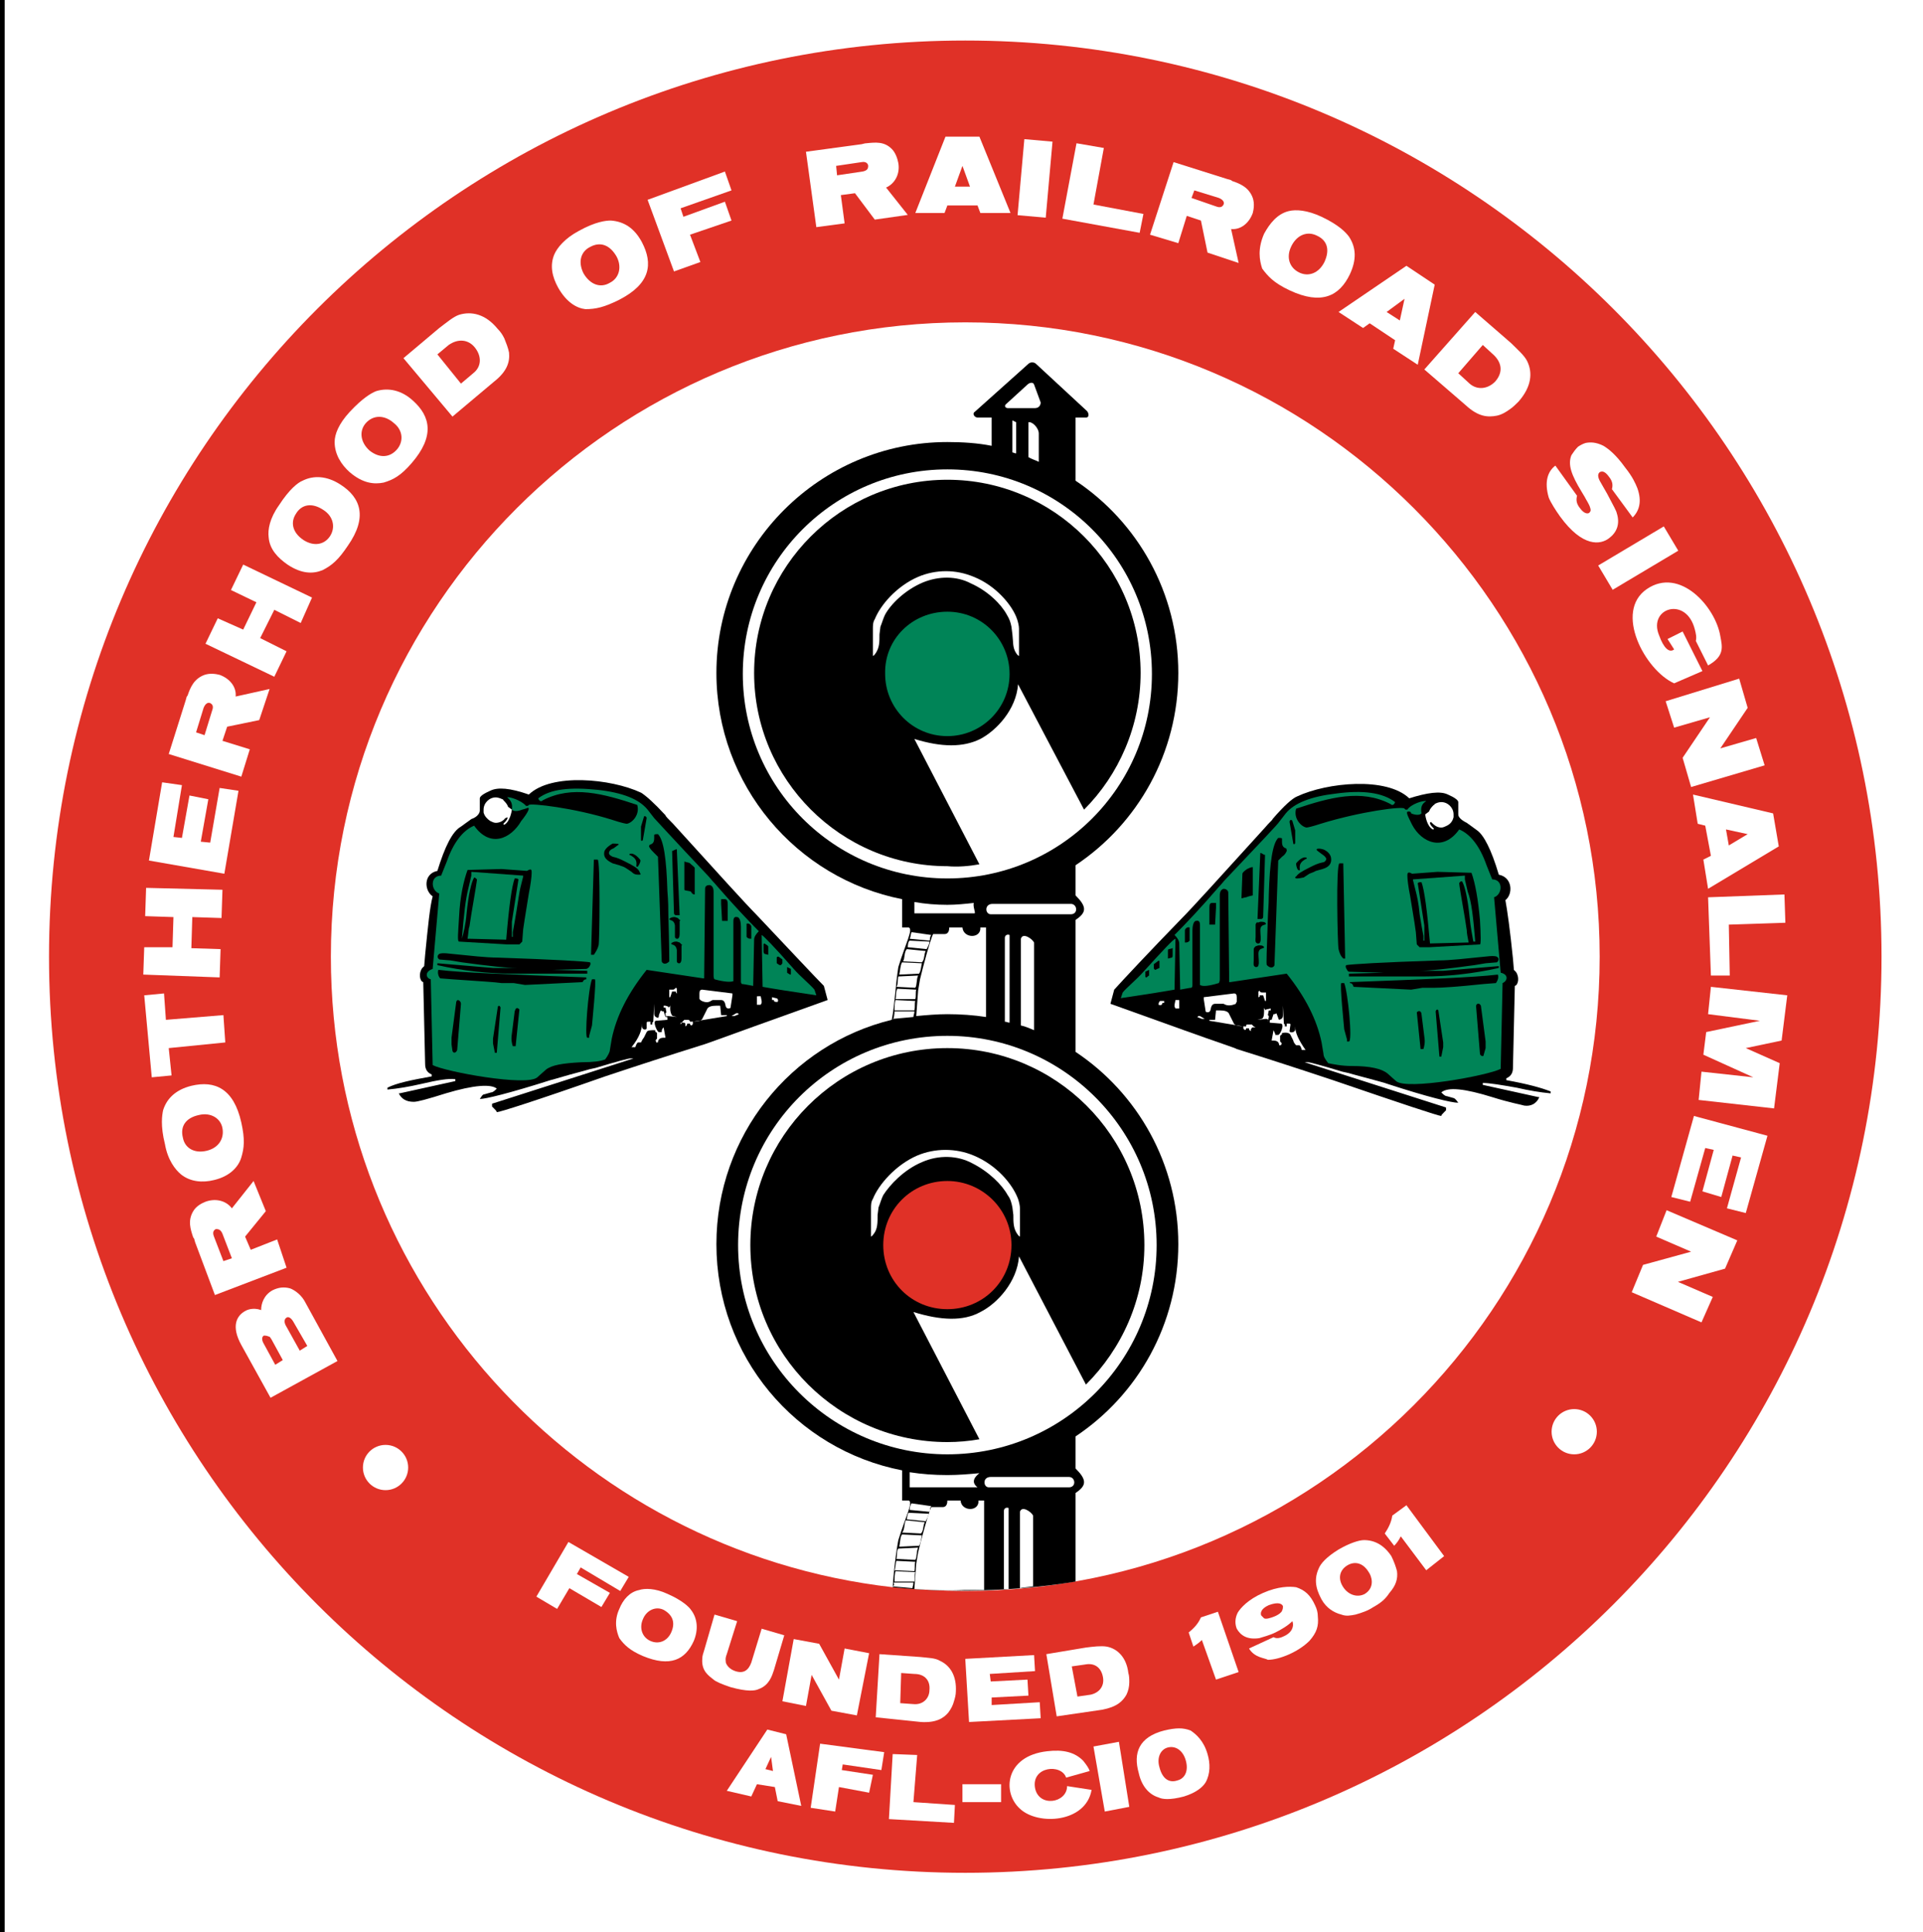 <?xml version="1.0" encoding="utf-8"?>
<!-- Generator: Adobe Illustrator 20.1.0, SVG Export Plug-In . SVG Version: 6.00 Build 0)  -->
<svg version="1.1" id="Layer_1" xmlns="http://www.w3.org/2000/svg" xmlns:xlink="http://www.w3.org/1999/xlink" x="0px" y="0px"
	 viewBox="0 0 204 205" style="enable-background:new 0 0 204 205;" xml:space="preserve">
<style type="text/css">
	.st0{fill:#FFFFFF;}
	.st1{fill:#E03127;}
	.st2{fill:#008457;}
</style>
<rect x="-0.4" y="-1.2" width="204.4" height="206.2"/>
<rect x="0.5" y="-1.2" class="st0" width="203.5" height="206.2"/>
<path class="st1" d="M102.4,4.3c-53.7,0-97.2,43.5-97.2,97.2s43.5,97.2,97.2,97.2s97.2-43.5,97.2-97.2
	C199.6,47.8,156.1,4.3,102.4,4.3z"/>
<path class="st0" d="M102.4,34.2c37.2,0,67.3,30.2,67.3,67.3c0,37.2-30.2,67.3-67.3,67.3c-2.6,0-5.2-0.2-7.7-0.4
	c-33.5-3.8-59.6-32.3-59.6-66.9C35.1,64.3,65.3,34.2,102.4,34.2z"/>
<path d="M94.7,168.4c5.7,0.6,12.7,0.5,19.4-0.6v-9.4c1.2-0.8,1.2-1.4,0-2.6v-3.4c6.6-4.4,10.9-11.9,10.9-20.4s-4.3-16-10.9-20.4v-14
	c1.2-0.8,1.2-1.4,0-2.6v-3.2c6.6-4.4,10.9-11.9,10.9-20.4s-4.3-16-10.9-20.4l0,0v-6.7h1.1c0.4,0,0.3-0.5,0.1-0.7l-5.4-5
	c-0.2-0.2-0.6-0.2-0.8,0l-5.7,5.1c-0.3,0.2,0,0.6,0.3,0.6h1.5v3l0,0c-1.5-0.3-3.1-0.4-4.7-0.4C87,46.9,76,57.9,76,71.4
	c0,11.9,8.5,21.8,19.7,24v3h0.7c0.5,0.2-0.3,1.6-1.1,4.2c-0.3,1.9-0.4,4.2-0.7,5.6C83.9,110.8,76,120.5,76,132
	c0,11.9,8.4,21.8,19.7,24v3.2h0.7c0.5,0.2-0.3,1.6-1.1,4.2C95,165,94.8,166.9,94.7,168.4z"/>
<path d="M159,92.8c-0.8-2.7-1.6-4.2-2.3-4.7l-1.1-0.8c-0.6-0.3-0.9-0.6-0.9-0.9v-1.3c0-0.2-0.4-0.5-1.1-0.8
	c-0.8-0.4-2.2-0.2-4.1,0.4c-2.4-2.3-8.7-1.7-11.9-0.2c-0.5,0.2-1.4,1-2.6,2.4c0,0.1-0.3,0.3-0.8,0.9c-4.9,5.4-7.8,8.6-8.8,9.6
	c-3.5,3.6-6.3,6.6-7.2,7.6l-0.4,1.5l7.8,2.8c3.6,1.3,5.5,1.9,5.6,2c3.2,1,6.6,2.1,10.2,3.3c7.3,2.5,11.2,3.8,11.5,3.8
	c0-0.1,0.1-0.2,0.3-0.4l0.2-0.2v-0.3l-15-4.8h0.4c0.1,0,1.3,0.3,3.6,1c0.5,0.1,0.9,0.2,1.2,0.3c2.2,0.6,3.4,0.9,3.6,1
	c4.3,1.4,6.8,2,7.5,2c-0.2-0.3-0.4-0.5-0.5-0.5l-0.7-0.2c-0.2,0-0.4-0.2-0.6-0.4c0.7-0.6,2.5-0.4,5.4,0.5c1.9,0.6,3.1,0.8,3.4,0.9
	c0.7,0.1,1.3-0.2,1.6-0.9h-0.1l0,0l-5.9-1.3v-0.2c0.7,0,1.9,0.2,3.6,0.5c1.3,0.3,2.5,0.5,3.6,0.6c0-0.1,0-0.2,0-0.2
	c-1-0.4-2.5-0.8-4.7-1.2c0,0,0-0.1,0-0.2c0.5-0.2,0.7-0.6,0.7-1.1l0.2-8.7c0.4-0.1,0.5-1,0.1-1.5l-0.2-0.2l-0.1-1.2
	c-0.3-3-0.6-5.1-0.8-6.2C160.5,94.9,160.5,93.1,159,92.8z"/>
<path d="M46.4,92.4c-1.5,0.3-1.4,2.1-0.5,2.7c-0.3,1.1-0.5,3.2-0.8,6.2l-0.1,1.2l-0.2,0.2c-0.4,0.5-0.3,1.4,0.1,1.5l0.2,8.7
	c0,0.5,0.2,0.9,0.7,1.1c0,0.1,0,0.1,0,0.2c-2.2,0.4-3.7,0.7-4.7,1.2c0,0.1,0,0.2,0,0.2c1.1-0.1,2.3-0.3,3.6-0.6
	c1.7-0.4,2.9-0.6,3.6-0.5v0.2l-5.9,1.3l0,0h-0.1c0.3,0.6,0.8,0.9,1.6,0.9c0.4,0,1.5-0.3,3.4-0.9c3-0.9,4.8-1,5.4-0.5
	c-0.2,0.2-0.4,0.4-0.6,0.4l-0.7,0.2c-0.2,0-0.3,0.2-0.5,0.5c0.6,0,3.1-0.6,7.5-2c0.1,0,1.3-0.4,3.6-1c0.3-0.1,0.7-0.2,1.2-0.3
	c2.3-0.7,3.5-1,3.6-1h0.4l-15,4.8v0.3l0.2,0.2c0.2,0.2,0.3,0.3,0.3,0.4c0.3,0,4.1-1.2,11.5-3.8c3.6-1.2,7-2.3,10.2-3.3
	c0.1,0,2-0.7,5.6-2l7.8-2.8l-0.4-1.5c-0.9-0.9-3.7-3.9-7.2-7.6c-1-1-3.9-4.2-8.8-9.6c-0.5-0.5-0.8-0.8-0.8-0.9
	c-1.2-1.3-2.1-2.1-2.6-2.4c-3.2-1.5-9.5-2.1-11.9,0.2c-2-0.7-3.3-0.8-4.1-0.4c-0.7,0.3-1.1,0.6-1.1,0.8V86c0,0.3-0.3,0.7-0.9,0.9
	l-1.1,0.8C48,88.2,47.2,89.8,46.4,92.4z"/>
<path class="st0" d="M100.5,109.9c12.2,0,22.2,9.9,22.2,22.2c0,12.2-9.9,22.2-22.2,22.2c-12.2,0-22.2-9.9-22.2-22.2
	C78.3,119.8,88.2,109.9,100.5,109.9z"/>
<path class="st0" d="M100.5,49.8c12,0,21.7,9.7,21.7,21.7s-9.7,21.7-21.7,21.7s-21.7-9.7-21.7-21.7S88.5,49.8,100.5,49.8z"/>
<path d="M103.9,152.7l-7-13.5c2.9,0.9,5.3,1,7.1,0c1.8-0.9,3.9-3.2,4.1-5.9l7.1,13.6c3.8-3.8,6.2-9,6.2-14.8
	c0-11.6-9.4-20.9-20.9-20.9c-11.6,0-20.9,9.4-20.9,20.9c0,11.6,9.4,20.9,20.9,20.9C101.6,153,102.8,152.9,103.9,152.7z"/>
<path d="M103.9,91.7L97,78.4c2.9,0.9,5.2,0.9,7,0c1.7-0.9,3.8-3.1,4-5.8l7,13.3c3.7-3.7,6-8.9,6-14.5c0-11.3-9.2-20.5-20.5-20.5
	S80,60.1,80,71.4s9.2,20.5,20.5,20.5C101.6,92,102.8,91.9,103.9,91.7z"/>
<path class="st2" d="M149.4,86.1c-0.3,0-0.1,0.4,0.4,1.4c1,1.9,3.3,2.9,5,0.5c1.2,0.5,2.2,1.8,2.9,3.8l0.6,1.5
	c1.2,0,1.1,1.6,0.2,1.9l0.7,8c0.9,0.2,0.7,0.9,0.2,1.1l-0.2,9.1c-1.3,0.7-10,2.3-11.1,1.3l-0.9-0.8c-0.6-0.5-1.8-0.8-3.8-0.8
	c-1.1,0-2-0.2-2.5-0.3c-0.3-0.4-0.5-0.7-0.5-1l-0.2-1.2c-0.5-2.4-1.7-4.8-3.7-7.3l-6,0.9h-0.1l-0.1-9.5c0-0.2-0.2-0.4-0.5-0.4
	c-0.4,0.1-0.4,0.6-0.4,0.7v8.8c0,0.2,0,0.3-0.1,0.5c-1,0.3-1.7,0.4-2,0.2v-6.3c0-0.2,0-0.6-0.4-0.5c-0.3,0-0.4,0.6-0.4,1v5.8
	c0,0.1,0,0.2-0.1,0.3c-0.2,0-0.6,0.1-1.2,0.2l-0.1-4.9c0-0.3-0.2-0.6-0.5-0.9c1.2-1.2,2.8-2.9,4.7-5.1c0.3-0.3,0.5-0.6,0.8-0.9
	c3.6-3.8,5.5-5.8,5.6-6l0.7-0.9c0.9-1.1,2.7-1.8,5.3-2.1c2.9-0.4,5-0.1,6.3,0.9c-0.1,0.3-0.3,0.4-0.5,0.2c-3.1-1.6-6.4-0.7-10,0.5
	c-0.3,1,0.5,1.9,1.1,2c0.1,0,0.6-0.1,1.5-0.4c4.2-1.3,8.8-1.9,8.9-1.6l0.1,0.1h0.2c0.4-0.6,1.7-1,2-0.9c-0.5,0.3-0.6,0.7-0.5,1.3
	c-0.2,0.2-0.6,0.2-1.1,0C149.7,86.1,149.5,86.1,149.4,86.1z"/>
<path class="st2" d="M56,85.7c0,0-0.2,0.1-0.6,0.2c-0.5,0.2-0.9,0.2-1.1,0c0.1-0.6-0.1-1-0.5-1.3c0.2-0.1,1.5,0.3,2,0.9H56l0.1-0.1
	c0.2-0.2,4.8,0.3,8.9,1.6c0.9,0.3,1.4,0.4,1.5,0.4c0.6-0.1,1.4-1,1.1-2c-3.6-1.2-6.9-2.1-10-0.5c-0.2,0.2-0.4,0.1-0.5-0.2
	c1.3-1,3.4-1.2,6.3-0.9c2.7,0.3,4.4,1,5.3,2.1l0.7,0.9c0.2,0.2,2,2.2,5.6,6c0.3,0.3,0.5,0.6,0.8,0.9c1.9,2.2,3.5,3.9,4.7,5.1
	c-0.3,0.3-0.5,0.6-0.5,0.9l-0.1,4.9c-0.6-0.1-1-0.2-1.2-0.2c-0.1-0.1-0.1-0.2-0.1-0.3v-5.8c0-0.4-0.1-1-0.4-1
	c-0.4-0.1-0.4,0.3-0.4,0.5v6.3c-0.3,0.1-0.9,0.1-2-0.2c-0.1-0.1-0.1-0.3-0.1-0.5v-8.8c0-0.1,0-0.6-0.4-0.7c-0.3,0-0.5,0.1-0.5,0.4
	l-0.1,9.5h-0.1l-6-0.9c-2,2.5-3.2,4.9-3.7,7.3l-0.2,1.2c0,0.2-0.2,0.6-0.5,1c-0.5,0.2-1.3,0.3-2.5,0.3c-2,0.1-3.2,0.3-3.8,0.8
	l-0.9,0.8c-1.1,1-9.8-0.6-11.1-1.3l-0.2-9.1c-0.5-0.1-0.7-0.8,0.2-1.1l0.7-8c-0.9-0.3-1-1.9,0.2-1.9l0.6-1.5c0.7-2,1.7-3.3,2.9-3.8
	c1.7,2.4,3.9,1.4,5-0.5C56.1,86.1,56.2,85.7,56,85.7z"/>
<path d="M143.1,103.6h7.9c2.6,0,5.3-0.3,8-0.9v-0.2l-5.9,0.5h-3.8h1.3c1,0,2.9-0.2,5.8-0.6l1.2-0.2l1.2-0.1l0.1-0.1
	c0.1-0.2,0.1-0.3,0-0.4c-0.1-0.2-0.6-0.2-1.4-0.1c-2,0.2-3.7,0.4-4.9,0.4c-6.1,0.2-9.3,0.4-9.8,0.5c-0.1,0.2,0,0.3,0.1,0.5
	s0.2,0.2,0.3,0.2l3.6,0.1l-3.7,0.1L143.1,103.6z"/>
<path d="M62.3,103.3V103l-3.7-0.1l3.6-0.1c0,0,0.1,0,0.3-0.2c0.1-0.2,0.2-0.3,0.1-0.5c-0.5-0.1-3.8-0.3-9.8-0.5
	c-1.2,0-2.9-0.2-4.9-0.4c-0.8-0.1-1.3-0.1-1.4,0.1c-0.1,0.1-0.1,0.3,0,0.4c0.1,0.1,0.1,0.1,0.1,0.1l1.2,0.1l1.2,0.2
	c2.9,0.4,4.8,0.6,5.8,0.6h1.3h-3.8l-5.9-0.5v0.2c2.7,0.6,5.4,0.9,8,0.9H62.3z"/>
<path class="st0" d="M97.8,123.3c-1.9,0.8-3.4,2.4-4.1,3.5c-0.2,0.4-0.3,0.8-0.5,1.3l-0.1,0.8c0,0.8,0,1.5-0.4,2
	c-0.1,0.1-0.1,0.2-0.3,0.3v-3c0-0.3,0-0.7,0.2-1c0.6-1.5,2.4-3.6,4.7-4.6c1.9-0.8,4.1-0.8,6,0c2.4,1,4.1,3,4.7,4.6
	c0.1,0.3,0.2,0.7,0.2,1v3c-0.2-0.1-0.2-0.2-0.3-0.3c-0.4-0.6-0.4-1.2-0.4-2l-0.1-0.8c-0.1-0.5-0.2-0.9-0.5-1.3
	c-0.6-1.1-2-2.5-3.8-3.4C101.6,122.6,99.6,122.5,97.8,123.3z"/>
<path d="M62.2,103.9v-0.2c-7.9-0.3-13.2-0.5-15.7-0.8c-0.1,0.3,0,0.7,0.2,0.9l1.3,0.1c2.8,0.2,4.6,0.3,5.2,0.4h1.3l1.2,0.2l6.1-0.3
	C61.9,104,62,103.9,62.2,103.9z"/>
<path d="M143.2,104.3c0.2,0,0.3,0.1,0.4,0.4l6.1,0.3l1.2-0.2h1.3c0.7,0,2.4-0.1,5.2-0.4l1.3-0.1c0.2-0.3,0.3-0.6,0.2-0.9
	c-2.5,0.3-7.7,0.5-15.7,0.8V104.3z"/>
<path class="st0" d="M97.9,61.8c-1.9,0.8-3.4,2.3-4,3.4c-0.2,0.4-0.3,0.8-0.5,1.3l-0.1,0.8c0,0.8,0,1.4-0.4,2
	c-0.1,0.1-0.1,0.2-0.3,0.3v-2.9c0-0.3,0-0.7,0.2-1c0.6-1.5,2.3-3.5,4.6-4.5c1.9-0.8,4-0.8,5.9,0c2.3,0.9,4.1,3,4.6,4.5
	c0.1,0.3,0.2,0.7,0.2,1v2.9c-0.2-0.1-0.2-0.2-0.3-0.3c-0.4-0.6-0.3-1.2-0.4-2l-0.1-0.8c-0.1-0.5-0.2-0.8-0.5-1.3
	c-0.6-1.1-2-2.5-3.8-3.3C101.5,61.1,99.6,61.1,97.9,61.8z"/>
<path class="st1" d="M100.5,125.3c3.7,0,6.8,3,6.8,6.8s-3,6.8-6.8,6.8s-6.8-3-6.8-6.8S96.7,125.3,100.5,125.3z"/>
<path class="st2" d="M100.5,64.9c3.7,0,6.6,3,6.6,6.6c0,3.7-3,6.6-6.6,6.6c-3.7,0-6.6-3-6.6-6.6C93.8,67.8,96.8,64.9,100.5,64.9z"/>
<polygon class="st0" points="29.1,71.8 21.8,68.3 23.1,65.6 25.8,66.8 27.2,63.9 24.5,62.6 25.8,59.9 33.1,63.4 31.9,66.1 
	29.1,64.7 27.6,67.7 30.4,69.1 "/>
<polygon class="st0" points="176.8,128.4 184.3,131.6 183,134.6 178,136 181.7,137.6 180.5,140.3 173.1,137.1 174.3,134.2 
	179.4,132.8 175.7,131.2 "/>
<path class="st0" d="M48,44.2L42.8,38l3.8-3.2c0.8-0.6,1.5-1.2,2.1-1.4c1.3-0.4,2.8-0.1,4.1,1.5c0.3,0.3,0.5,0.6,0.7,1
	c0.2,0.5,0.4,1,0.5,1.5c0.1,1-0.2,2-1.6,3.1L48,44.2z"/>
<path class="st0" d="M151.1,39.2l5.4-6.1l3.8,3.3c0.7,0.7,1.4,1.3,1.7,1.9c0.6,1.2,0.5,2.7-0.9,4.3c-0.3,0.3-0.6,0.6-0.9,0.8
	c-0.4,0.3-0.9,0.6-1.4,0.7c-1,0.2-2,0.1-3.3-1.1L151.1,39.2z"/>
<path class="st0" d="M122,24.9l2.5-7.7l5.7,1.8c0.4,0.1,0.4,0.1,0.5,0.2c0.9,0.3,1.8,0.7,2.2,1.8c0.2,0.6,0.1,1.2,0,1.6
	c-0.4,1.1-1.3,1.8-2.3,1.7l0.8,3.6l-3.3-1.1l-0.7-3.4l-1.5-0.5l-0.9,2.9L122,24.9z"/>
<path class="st0" d="M35.8,144.4l-7.1,3.9l-3.1-5.6c-1.1-2-0.5-3.1,0.4-3.6c0.5-0.3,1.2-0.3,1.7-0.1c0-0.7,0.3-1.6,1.2-2.1
	c0.6-0.3,1.2-0.4,1.9-0.2c0.5,0.2,1.2,0.7,1.6,1.5L35.8,144.4z"/>
<path class="st0" d="M86.6,24.1l-1.1-8l5.9-0.8c0.4-0.1,0.4-0.1,0.5-0.1c1-0.1,1.9-0.2,2.7,0.6c0.4,0.4,0.6,1,0.7,1.5
	c0.2,1.2-0.4,2.2-1.3,2.6l2.3,2.9l-3.5,0.5l-2.1-2.8l-1.5,0.2l0.4,3L86.6,24.1z"/>
<path class="st0" d="M25.6,82.4L17.9,80l1.8-5.7c0.1-0.4,0.1-0.4,0.2-0.5c0.3-0.9,0.7-1.8,1.8-2.2c0.6-0.2,1.2-0.1,1.6,0
	c1.1,0.4,1.8,1.3,1.7,2.3l3.6-0.8l-1.1,3.3l-3.4,0.7l-0.5,1.5l2.9,0.9L25.6,82.4z"/>
<polygon class="st0" points="176.7,74.4 184.5,72 185.4,75.1 182.5,79.4 186.3,78.3 187.2,81.2 179.4,83.5 178.5,80.4 181.4,76.1 
	177.6,77.2 "/>
<path class="st0" d="M30.4,134.5l-7.6,2.9l-2.1-5.6c-0.1-0.4-0.1-0.4-0.2-0.5c-0.3-0.9-0.6-1.8,0-2.8c0.3-0.5,0.8-0.8,1.3-1
	c1.1-0.4,2.2-0.1,2.8,0.7l2.3-2.9l1.3,3.2l-2.2,2.7l0.6,1.4l2.8-1.1L30.4,134.5z"/>
<polygon class="st0" points="142,33.1 149.2,28.2 152.2,30.2 150.4,38.7 147.8,37 148,36.1 145.3,34.3 144.6,34.8 "/>
<polygon class="st0" points="179.7,118.4 187.5,120.5 185.2,128.7 183.2,128.2 184.7,122.8 183.8,122.6 182.6,127 180.6,126.4 
	181.8,122 180.9,121.8 179.3,127.5 177.3,127 "/>
<path class="st0" d="M134.1,24.8c0.6-1.1,1.4-2.1,2.6-2.4c0.8-0.2,2-0.1,3.5,0.6c1.9,0.9,2.6,1.7,2.9,2.1c0.8,1.2,0.8,2.5,0.1,4
	c-1.1,2.3-3,3.3-6.4,1.7c-1.7-0.8-2.3-1.5-2.9-2.3C133.6,27.6,133.4,26.4,134.1,24.8z"/>
<path class="st0" d="M59.2,30.5c-0.6-1.1-0.9-2.3-0.4-3.5c0.3-0.7,1.1-1.7,2.6-2.5c1.8-1,2.9-1.1,3.4-1.1c1.4,0.1,2.5,0.8,3.3,2.3
	c1.2,2.3,0.9,4.4-2.4,6.1c-1.6,0.8-2.5,1-3.6,1C61.2,32.7,60.1,32.1,59.2,30.5z"/>
<polygon class="st0" points="97.1,22.6 100.3,14.5 103.9,14.5 107.2,22.6 104,22.6 103.7,21.8 100.5,21.8 100.2,22.6 "/>
<path class="st0" d="M165,49.4l2.3,3.2c-0.1,0.4-0.1,0.8,0.3,1.3c0.5,0.7,0.9,0.6,1,0.5s0.2-0.2,0.1-0.5c-0.1-0.4-0.4-0.8-0.6-1.2
	l-0.3-0.5c-1.1-1.8-1.5-2.9-1.1-3.9c0.2-0.3,0.4-0.6,0.7-0.9c0.3-0.2,0.5-0.3,0.8-0.4c0.5-0.1,1.1-0.1,1.9,0.3
	c0.5,0.3,1.3,0.9,2.3,2.3c0.8,1,1.1,1.7,1.3,2.2c0.5,1.4,0.2,2.4-0.5,3.1l-2.2-3c0.1-0.4,0.1-0.8-0.3-1.3c-0.5-0.7-0.8-0.6-1-0.5
	c-0.1,0.1-0.3,0.3,0,0.9l0.8,1.4c0.7,1.3,1,1.9,1,2c0.4,1.2,0,2.1-0.8,2.7c-0.9,0.7-2.8,1-5.2-2.3c-0.5-0.7-1-1.5-1.2-2
	C163.8,51.1,164.2,50,165,49.4z"/>
<path class="st0" d="M37.1,50.1c-0.9-0.8-1.6-1.9-1.6-3.2c0-0.8,0.4-1.9,1.6-3.2c1.4-1.5,2.3-2,2.8-2.2c1.3-0.4,2.7-0.1,3.9,1
	c1.9,1.7,2.3,3.8-0.1,6.6c-1.2,1.4-2,1.8-3,2.1C39.7,51.4,38.5,51.3,37.1,50.1z"/>
<polygon class="st0" points="56.9,169.4 60.3,163.6 66.7,167.3 65.8,168.8 61.6,166.3 61.2,167 64.7,169 63.8,170.5 60.4,168.5 
	59.1,170.7 "/>
<path class="st0" d="M30.5,59.9c-1-0.7-1.9-1.6-2-2.9c-0.1-0.8,0.1-2,1.1-3.4c1.1-1.7,2-2.4,2.5-2.6c1.2-0.6,2.6-0.5,4,0.4
	c2.2,1.4,2.9,3.5,0.8,6.5c-1,1.5-1.7,2.1-2.7,2.6C33.2,60.9,32,60.9,30.5,59.9z"/>
<path class="st0" d="M105.1,97c-0.6,0-0.7-1.1,0.2-1.1h8.3c0.7,0,0.8,1.1,0,1.1H105.1z"/>
<path class="st0" d="M104.9,157.8c-0.6,0-0.7-1.1,0.2-1.1h8.3c0.7,0,0.8,1.1,0,1.1H104.9z"/>
<polygon class="st0" points="181.5,104.7 189.6,105.6 189,110.4 185.2,111.2 188.8,112.8 188.2,117.6 180.2,116.7 180.5,113.7 
	186,114.3 180.7,111.9 181,109.5 186.7,108.3 181.2,107.6 "/>
<path class="st0" d="M180.6,71.2l-3,1.3c-3.1-1.4-6.4-7.6-2.9-10s7.3,1.9,7.8,5c0.2,1.1,0.5,2.1-1.3,3.1l-1.3-2.6
	c0.1-0.4,0-0.8-0.1-1.2c-0.9-3.6-5-2.3-3.8,0.6c0.5,1.4,1.1,1.9,1.6,1.5l-0.7-1.1l1.6-0.8L180.6,71.2z"/>
<polygon class="st0" points="23.8,92.7 15.8,91.3 17.2,83 19.3,83.3 18.4,88.8 19.3,88.9 20.1,84.4 22.1,84.8 21.3,89.3 22.3,89.4 
	23.3,83.6 25.3,83.9 "/>
<polygon class="st0" points="83,180.5 84.2,173.9 86.9,174.4 89,178.2 89.6,174.9 92.2,175.4 90.9,182 88.2,181.5 86.1,177.7 
	85.5,181 "/>
<polygon class="st0" points="179.6,84.3 188.1,86.3 188.7,89.8 181.2,94.3 180.7,91.2 181.5,90.8 180.9,87.6 180.1,87.4 "/>
<polygon class="st0" points="71.5,28.8 68.7,21.2 76.9,18.2 77.6,20.2 72.2,22.1 72.5,23 76.9,21.4 77.6,23.4 73.2,24.9 74.3,27.8 
	"/>
<path class="st0" d="M22.7,125.2c-1.2,0.3-2.5,0.2-3.5-0.6c-0.6-0.5-1.4-1.5-1.7-3.2c-0.5-2-0.3-3.1-0.2-3.6c0.4-1.3,1.4-2.2,3-2.6
	c2.5-0.6,4.5,0.3,5.3,3.9c0.4,1.8,0.3,2.7,0,3.7C25.3,123.8,24.4,124.8,22.7,125.2z"/>
<path class="st0" d="M75.8,171.3l2.4,0.7l-1.1,3.5c-0.2,0.5-0.1,0.7-0.1,0.9c0.1,0.3,0.4,0.7,1,0.9c0.9,0.3,1.4-0.1,1.7-0.9l1.1-3.6
	l2.4,0.7l-1.1,3.7c-0.2,0.6-0.5,1.6-1.6,2c-0.4,0.2-1.2,0.3-3-0.2c-0.9-0.3-1.6-0.6-1.8-0.8c-0.5-0.4-1.3-0.9-1.2-2.2
	c0-0.3,0.1-0.6,0.2-0.9L75.8,171.3z"/>
<path class="st0" d="M132.5,174.9l2.6-1.2c0.2,0.1,0.5,0.2,1.1-0.1c0.9-0.4,1.1-1.1,0.9-1.6c-0.5,0.5-1.2,0.9-1.8,1.2
	s-1.4,0.5-1.7,0.6c-1.3,0.2-2-0.3-2.4-1c-0.2-0.5-0.2-1.1,0.1-1.7c0.3-0.5,1.1-1.4,2.7-2.1c1.6-0.7,2.8-0.7,3.5-0.6
	c0.9,0.3,1.5,0.8,2,1.9c0.2,0.4,0.3,0.8,0.3,1.2c0.1,1-0.1,1.7-0.9,2.6c-0.3,0.3-1,0.9-2.1,1.4c-0.9,0.4-1.7,0.6-2.3,0.6
	C134.2,175.9,133.1,175.9,132.5,174.9z"/>
<path class="st0" d="M112.1,182.1l-1.1-6.6l4.2-0.7c0.8-0.1,1.6-0.2,2.2-0.1c1.1,0.2,2.1,1.1,2.3,2.8c0.1,0.3,0.1,0.7,0.1,1
	c0,0.4-0.1,0.9-0.3,1.3c-0.4,0.7-1,1.3-2.6,1.6L112.1,182.1z"/>
<polygon class="st0" points="112.7,23.2 114.2,15.2 117.1,15.7 116,21.7 121.3,22.7 120.9,24.7 "/>
<path class="st0" d="M65.7,170.7c0.4-1,1.1-1.8,2.1-2c0.6-0.2,1.7-0.2,3,0.4c1.6,0.7,2.3,1.4,2.5,1.7c0.7,0.9,0.8,2.1,0.3,3.3
	c-0.9,2-2.5,2.8-5.4,1.6c-1.4-0.6-2-1.2-2.5-1.9C65.4,173.1,65.1,172,65.7,170.7z"/>
<polygon class="st0" points="23.9,110.6 17.9,111.2 18.2,114.1 16.1,114.3 15.3,105.6 17.4,105.4 17.6,108.2 23.7,107.7 "/>
<path class="st0" d="M111.1,185.8c1.7-0.2,2.9,0.1,3.8,1c0.4,0.5,0.6,0.8,0.7,1.1l-2.5,0.7c-0.5-1.5-3.7-1.2-3.3,1.1
	c0.4,2.1,3.4,1.6,3.4-0.2l2.6,0.4c-0.6,3.5-5.7,3.8-7.6,2C106.3,190.2,106.6,186.3,111.1,185.8z"/>
<path class="st0" d="M145.7,170.5c-0.6,0.4-1.2,0.6-1.9,0.8c-0.5,0.1-1,0.2-1.5,0c-0.8-0.2-1.6-0.7-2.1-1.6c-0.3-0.6-1-1.8-0.3-3.3
	c0.2-0.5,0.8-1.2,2.1-2c1.2-0.7,2.2-1,2.7-1c1.1,0,2.1,0.5,2.9,1.7c0.3,0.6,0.5,1.2,0.6,1.6c0.1,0.8-0.1,1.5-0.8,2.3
	C147,169.6,146.6,170,145.7,170.5z"/>
<path class="st0" d="M92.9,182.2l0.4-6.7l4.3,0.3c0.9,0.1,1.6,0.1,2.1,0.4c1.1,0.5,1.8,1.6,1.7,3.3c0,0.3-0.1,0.7-0.2,1
	c-0.1,0.4-0.3,0.8-0.6,1.2c-0.5,0.6-1.3,1.1-2.9,1L92.9,182.2z"/>
<rect x="169.7" y="57.6" transform="matrix(0.859 -0.512 0.512 0.859 -5.72 97.406)" class="st0" width="8.1" height="3"/>
<polygon class="st0" points="23.3,103.7 15.2,103.4 15.3,100.5 18.3,100.5 18.4,97.3 15.4,97.2 15.5,94.2 23.6,94.4 23.5,97.4 
	20.4,97.3 20.3,100.6 23.4,100.7 "/>
<polygon class="st0" points="181.2,95.2 189.3,94.9 189.4,97.9 183.4,98.1 183.5,103.5 181.5,103.5 "/>
<polygon class="st0" points="102.8,182.7 102.4,176 109.7,175.6 109.8,177.3 105,177.6 105.1,178.4 109,178.2 109.1,179.9 
	105.2,180.1 105.2,180.9 110.3,180.6 110.4,182.3 "/>
<polygon class="st0" points="85,191.6 82.5,191.1 82.2,189.6 80.3,189.3 79.7,190.6 77.1,190 81.4,183.5 83.4,184 "/>
<path d="M151.6,100.5l5.4-0.3c0.1,0,0.1-0.9,0-2.6c-0.2-2.2-0.5-3.9-0.9-5l-3.6-0.1l-2.7,0.2c-0.5-0.3-0.5,0-0.5,0.2
	c0,0.4,0.1,1.2,0.3,2.2c0.4,2.4,0.6,3.7,0.6,3.8l0.1,1.3l0.1,0.1l0.1,0.1l0.1,0.1H151.6z"/>
<path d="M53.8,100.2h1.3l0.1-0.1l0.1-0.1l0.1-0.1l0.1-1.3c0-0.1,0.2-1.3,0.6-3.8c0.2-1,0.3-1.8,0.3-2.2c0-0.3,0-0.5-0.5-0.2
	l-2.7-0.2l-3.6,0.1c-0.4,1.1-0.8,2.8-0.9,5c-0.1,1.7-0.2,2.6,0,2.6L53.8,100.2z"/>
<path class="st0" d="M128.1,186.1c0.3,1,0.3,2.1-0.2,3c-0.3,0.5-1,1.1-2.3,1.5c-1.5,0.4-2.3,0.3-2.7,0.1c-1-0.3-1.8-1.2-2.1-2.6
	c-0.6-2.1,0-3.8,2.7-4.5c1.3-0.3,2-0.3,2.8,0C126.9,184,127.7,184.7,128.1,186.1z"/>
<polygon class="st0" points="87,185 93.8,185.9 93.5,187.8 89.4,187.2 89.3,187.8 92.6,188.3 92.2,190.2 89,189.6 88.6,192.2 
	86,191.8 "/>
<path class="st0" d="M97,168.6l0.2-2.7l0.2-1.2l0.3-1.2c0.6-2.3,1-3.5,1.1-3.6h1.2c0.3,0,0.5-0.2,0.5-0.7h1.4c0.1,1.2,2,1.2,1.9,0
	h0.6v9.5c-0.7,0-1.4,0-2.1,0C100.5,168.8,98.8,168.7,97,168.6z"/>
<path class="st0" d="M104.6,107.9c-1.3-0.2-2.7-0.3-4.1-0.3c-1.1,0-2.2,0.1-3.3,0.2l0.2-2.7l0.2-1.2l0.3-1.2c0.6-2.3,1-3.5,1.1-3.6
	h1.2c0.3,0,0.5-0.2,0.5-0.7h1.4c0.1,1.2,2,1.2,1.9,0h0.6L104.6,107.9L104.6,107.9z"/>
<path class="st0" d="M96.5,156.2c1.3,0.2,2.6,0.3,4,0.3c1.2,0,2.3-0.1,3.4-0.2c-0.9,0.7-0.6,1.2-0.2,1.5h-7.2V156.2z"/>
<polygon class="st0" points="94.7,186.1 97.3,186.2 96.9,191.2 101.3,191.5 101.2,193.4 94.3,193 "/>
<path class="st2" d="M156.5,99.9h-0.2c-0.1-0.6-0.3-1.5-0.4-2.6c-0.2-2-0.5-3.3-0.8-3.8c-0.1,0-0.2,0-0.3,0.2c0,0.2,0.2,1.4,0.6,3.7
	l0.2,1.3c0,0.3,0.1,0.8,0.2,1.3h-0.2l-3.9,0.1c-0.3-3.5-0.6-5.7-0.9-6.5c-0.2,0-0.3,0-0.4,0.1l0.7,4.5v1.6H151v-0.5l-0.2-1.1
	l-0.2-1.2c-0.1-1.2-0.3-2-0.4-2.4l-0.3-1.2v-0.1l5.5-0.4v0.4l0.3,1.3C156.1,95.6,156.3,97.4,156.5,99.9z"/>
<path class="st2" d="M49,99.6c0.2-2.5,0.4-4.3,0.7-5.4l0.3-1.3v-0.4l5.5,0.4V93l-0.3,1.2c-0.1,0.4-0.2,1.2-0.4,2.4l-0.2,1.2
	l-0.2,1.1v0.5h-0.1v-1.6l0.7-4.5c-0.1-0.1-0.2-0.1-0.4-0.1c-0.3,0.8-0.6,2.9-0.9,6.5l-3.9-0.1h-0.2c0.1-0.6,0.1-1.1,0.2-1.3L50,97
	c0.4-2.3,0.6-3.6,0.6-3.7c-0.1-0.1-0.2-0.2-0.3-0.2c-0.3,0.5-0.6,1.8-0.8,3.8C49.4,98.1,49.2,98.9,49,99.6L49,99.6L49,99.6z"/>
<path class="st0" d="M151.3,166.6l-2.7-3.6c-0.2,0.4-0.4,0.7-0.7,1l-1-1.3c0.4-0.6,0.7-1.2,0.8-1.9l1.5-1.1l4,5.4L151.3,166.6z"/>
<path class="st0" d="M97,96.9v-1.2c1.1,0.2,2.3,0.3,3.5,0.3c0.9,0,1.9-0.1,2.8-0.2l0,0c-0.1,0.4,0.2,1,0.1,1.1L97,96.9L97,96.9z"/>
<path class="st2" d="M124.7,99.6l-0.1,5.4c-1.1,0.2-3,0.5-5.7,0.9l0.2-0.6c0.4-0.5,1.5-1.4,2.2-2.2
	C123.4,100.8,124.5,99.6,124.7,99.6L124.7,99.6z"/>
<path class="st2" d="M80.8,99.2L80.8,99.2c0.1,0,1.3,1.2,3.4,3.6c0.7,0.8,1.8,1.7,2.2,2.2l0.2,0.6c-2.7-0.4-4.6-0.7-5.7-0.9
	L80.8,99.2z"/>
<path class="st0" d="M129,178.2l-1.5-4.2c-0.3,0.3-0.6,0.5-0.9,0.7l-0.5-1.5c0.5-0.4,1-0.9,1.3-1.6l1.8-0.6l2.2,6.4L129,178.2z"/>
<path class="st0" d="M133.2,109h-0.3c-0.1,0-0.1,0.1-0.2,0.2v0.2c-0.2-0.1-0.2-0.2-0.2-0.3h-0.3c0,0,0,0.1-0.1,0.2
	c-0.1-0.1-0.2-0.1-0.2-0.2v-0.2l-3.6-0.6v-0.1h0.6l0.1-1h0.4c0.5,0,0.9,0.1,1,0.4l0.5,1c0.1,0.2,0.5,0.3,1.3,0.3
	c0-0.2,0-0.2,0.2-0.2h0.4l0.2,0.2L133.2,109z"/>
<path class="st0" d="M72.2,108.7l0.2-0.3l0.2-0.2H73c0.1,0,0.2,0.1,0.2,0.2c0.8,0,1.2-0.1,1.3-0.3l0.5-1c0.1-0.3,0.5-0.4,1-0.4h0.4
	l0.1,1h0.6v0.1l-3.6,0.6v0.2c0,0.1-0.1,0.2-0.2,0.2c-0.1-0.1-0.1-0.1-0.1-0.2h-0.3c0,0.1,0,0.2-0.2,0.3v-0.2c0-0.2-0.1-0.2-0.2-0.2
	h-0.3V108.7z"/>
<circle class="st0" cx="167" cy="151.9" r="2.4"/>
<circle class="st0" cx="40.9" cy="155.7" r="2.4"/>
<path class="st1" d="M48.9,40.7l1.3-1.1c0.9-0.7,0.9-1.8,0.2-2.7s-1.8-1-2.8-0.3l-1.2,1L48.9,40.7z"/>
<path class="st1" d="M154.7,39.6l1.2,1.1c0.8,0.7,1.9,0.6,2.7-0.2c0.8-0.9,0.8-1.9-0.1-2.8l-1.2-1.1L154.7,39.6z"/>
<path class="st1" d="M42.1,47.7c0.7-0.8,0.7-2-0.3-2.8c-1-0.9-2.2-0.9-3,0c-0.7,0.8-0.6,2,0.4,2.9C40.2,48.6,41.3,48.6,42.1,47.7z"
	/>
<path class="st1" d="M35,56.9c0.6-0.9,0.4-2.1-0.7-2.8c-1.2-0.8-2.3-0.6-2.9,0.4c-0.6,0.9-0.4,2,0.8,2.8C33.3,58,34.4,57.8,35,56.9z
	"/>
<path class="st1" d="M23.6,119.7c-0.2-1.1-1.3-1.7-2.5-1.4c-1.4,0.3-2,1.2-1.7,2.4c0.2,1.1,1.2,1.7,2.5,1.4
	C23.2,121.8,23.8,120.8,23.6,119.7z"/>
<path class="st1" d="M137.8,28.9c1,0.5,2.1,0.1,2.7-1.1c0.6-1.3,0.3-2.3-0.8-2.8c-1-0.5-2.1-0.1-2.7,1.1
	C136.4,27.3,136.8,28.4,137.8,28.9z"/>
<path class="st1" d="M64.7,30c1-0.5,1.3-1.7,0.7-2.8c-0.7-1.2-1.7-1.6-2.8-1c-1,0.5-1.3,1.6-0.7,2.8C62.6,30.2,63.7,30.6,64.7,30z"
	/>
<polygon class="st0" points="106.2,189.3 106.2,191.2 102.1,191.2 102.1,189.3 "/>
<path class="st0" d="M136.8,109.4c0,0.2,0.6,0.2,0.6-0.2v-0.3c0,0.7,0.4,1.5,1.1,2.5h-0.4c-0.1-0.4-0.2-0.5-0.3-0.5h-0.3
	c-0.2-0.2-0.3-0.4-0.3-0.5l-0.3-0.6c-0.1-0.2-0.4-0.3-0.9-0.2c0,0.1,0,0.2-0.1,0.2l-0.1,0.1v0.6l0.1,0.1c0.1,0.1,0.1,0.2,0,0.2l0,0
	v0.1h-0.2c0-0.3-0.2-0.5-0.6-0.5h-0.2l0.2-1.1c0.1,0.2,0.2,0.4,0.2,0.5h0.3c0.2,0,0.7-1.1,0.3-1.2l-1.2-0.1v-0.2
	c0-0.1,0.1-0.1,0.2-0.1l0.2-0.6c0.1,0,0.2,0,0.3-0.1c0,0,0.1,0.2,0.2,0.5c0,0.1,0.1,0.2,0.1,0.2c0.3-0.1,0.4-0.2,0.4-0.5v-1l0.1,1.9
	l0.1,0.1c0,0,0,0.1,0,0.2h0.2v-0.3h0.2c0.1,0,0.2,0,0.2,0.1L136.8,109.4L136.8,109.4z"/>
<path class="st0" d="M68.6,109.1v-0.6c0-0.1,0.1-0.1,0.2-0.1H69v0.3h0.2c0-0.1,0-0.1,0-0.2l0.1-0.1l0.1-1.9v1c0,0.3,0.1,0.4,0.4,0.5
	c0.1-0.1,0.1-0.2,0.1-0.3c0.1-0.3,0.2-0.5,0.2-0.5c0.1,0.1,0.2,0.1,0.3,0.1l0.2,0.6c0.2,0,0.2,0,0.2,0.1v0.2l-1.2,0.1
	c-0.4,0,0.1,1.2,0.3,1.2h0.3c0-0.2,0-0.3,0.2-0.5l0.2,1.1h-0.2c-0.4,0-0.6,0.2-0.6,0.5h-0.2v-0.1l0,0c-0.1-0.1,0-0.2,0-0.2l0.1-0.1
	v-0.6l-0.1-0.1c-0.1,0-0.1-0.1-0.1-0.2c-0.5,0-0.8,0-0.9,0.2l-0.3,0.6c-0.1,0.1-0.2,0.3-0.3,0.5h-0.3c-0.1,0-0.2,0.2-0.3,0.5H67
	c0.8-1,1.1-1.8,1.1-2.5v0.3C68.1,109.3,68.6,109.3,68.6,109.1z"/>
<polygon class="st0" points="119.8,191.7 117.2,192.2 116,185.3 118.7,184.8 "/>
<rect x="105.8" y="17.4" transform="matrix(8.881967e-02 -0.996 0.996 8.881967e-02 81.22 126.661)" class="st0" width="8.1" height="3"/>
<path d="M137.6,93.2c0.3,0,0.6-0.1,0.7-0.1l0.6-0.4c0.3-0.1,0.5-0.2,0.7-0.3l0.7-0.2c0.7-0.2,1-0.6,0.9-1.2
	c-0.1-0.6-0.8-0.9-0.9-0.9c-0.3-0.1-0.9-0.1-0.5,0.2l0.4,0.3c0.3,0.2,0.4,0.3,0.5,0.5c0,0.2-0.2,0.4-0.4,0.4
	c-0.5,0.1-0.9,0.3-1.3,0.5c-1,0.5-1.3,0.7-1.5,1C137.4,93,137.3,93.2,137.6,93.2z"/>
<path d="M67.8,92.8c0.3,0,0.1-0.1,0-0.4c-0.2-0.3-0.5-0.5-1.5-1c-0.4-0.2-0.8-0.4-1.3-0.5c-0.2-0.1-0.4-0.2-0.4-0.4s0.2-0.4,0.5-0.5
	l0.4-0.3c0.4-0.2-0.2-0.2-0.5-0.2c0,0-0.8,0.4-0.9,0.9C64,91,64.4,91.3,65,91.6l0.7,0.2c0.2,0.1,0.4,0.1,0.7,0.3l0.6,0.4
	C67.3,92.8,67.5,92.8,67.8,92.8z"/>
<path class="st0" d="M109.8,43.3h-2.9c-0.2,0-0.4-0.2-0.2-0.4l2.3-2.1c0.2-0.2,0.6-0.3,0.7,0l0.7,1.9
	C110.4,43,110.2,43.3,109.8,43.3z"/>
<path class="st0" d="M74.3,106.1c-0.1-0.1-0.1-0.1-0.1-0.2v-0.5c0-0.3,0.1-0.4,0.3-0.4l3.2,0.4v0.2l-0.2,1.3c0,0.1-0.4,0.2-0.5-0.1
	l-0.1-0.4c-0.1-0.2-0.2-0.3-0.4-0.3h-0.9l-0.2,0.1C75,106.5,74.4,106.2,74.3,106.1z"/>
<path class="st0" d="M131.1,106.5c0,0-0.6,0.3-1.1,0.1l-0.2-0.1h-0.9c-0.2,0-0.3,0.1-0.4,0.3l-0.1,0.4c-0.1,0.3-0.5,0.2-0.5,0.1
	l-0.2-1.3v-0.2l3.2-0.4c0.2,0,0.3,0.1,0.3,0.4v0.5C131.2,106.3,131.1,106.4,131.1,106.5z"/>
<path class="st1" d="M144.8,169.1c1.1-0.7,0.7-1.9,0.4-2.3c-0.6-1-1.5-1.2-2.3-0.7s-1,1.4-0.4,2.3
	C143.1,169.3,144.1,169.5,144.8,169.1z"/>
<path class="st1" d="M69,174.1c0.9,0.4,1.8,0,2.2-0.9c0.5-1.1,0.1-1.9-0.8-2.4c-0.8-0.4-1.8,0-2.2,1C67.8,172.7,68.1,173.7,69,174.1
	z"/>
<path class="st1" d="M126.4,21l2.6,0.9c0.5,0.2,0.7,0,0.8-0.2s0-0.5-0.5-0.7l-2.6-0.8L126.4,21z"/>
<path class="st1" d="M88.8,18.6l2.7-0.4c0.5-0.1,0.6-0.3,0.6-0.6c0-0.2-0.2-0.5-0.7-0.4l-2.7,0.4L88.8,18.6z"/>
<path class="st1" d="M114.3,180l1.4-0.2c0.9-0.2,1.5-0.9,1.3-1.9s-0.9-1.5-1.9-1.3l-1.4,0.2L114.3,180z"/>
<path class="st1" d="M95.5,180.7l1.4,0.1c1,0.1,1.7-0.6,1.7-1.5c0.1-1-0.5-1.7-1.6-1.7l-1.4-0.1L95.5,180.7z"/>
<path class="st1" d="M123.9,185.4c-0.8,0.2-1.2,1.1-0.9,2.1c0.3,1.2,1,1.7,1.9,1.4c0.8-0.2,1.2-1,0.9-2.1
	C125.5,185.7,124.7,185.2,123.9,185.4z"/>
<path class="st0" d="M53.6,86.8c-0.2,0.3-0.6,0.5-1,0.5c-0.2,0-0.4-0.1-0.6-0.2c-0.3-0.2-0.6-0.5-0.7-0.9c0-0.1,0-0.2,0-0.3
	c0-0.7,0.6-1.3,1.3-1.3c0.2,0,0.5,0.1,0.7,0.2c0,0,0.1,0,0.1,0.1c0.2,0.2,0.4,0.4,0.5,0.7l0.4,0.3c0,0.1-0.2,1.3-0.8,1.6
	c0,0-0.1,0-0.1-0.1c0.4-0.4,0.5-0.6,0.4-0.7C53.7,86.8,53.6,86.8,53.6,86.8L53.6,86.8z"/>
<path class="st0" d="M151.8,87.2L151.8,87.2L151.8,87.2c-0.2,0.1-0.1,0.3,0.3,0.7c0,0.1,0,0.1-0.1,0.1c-0.6-0.3-0.8-1.4-0.8-1.6
	l0.4-0.3c0.1-0.3,0.3-0.5,0.5-0.7c0,0,0.1,0,0.1-0.1c0.2-0.1,0.4-0.2,0.7-0.2c0.7,0,1.3,0.6,1.3,1.3c0,0.1,0,0.2,0,0.3
	c-0.1,0.4-0.3,0.7-0.7,0.9c-0.2,0.1-0.4,0.2-0.6,0.2C152.4,87.8,152.1,87.5,151.8,87.2z"/>
<path class="st1" d="M32.6,142.8l-1.5-2.6c-0.3-0.5-0.6-0.5-0.7-0.4c-0.2,0.1-0.3,0.4-0.1,0.8l1.5,2.7L32.6,142.8z"/>
<path class="st1" d="M135.2,171.5c0.5-0.2,0.8-0.5,0.8-0.6c0.1-0.2,0.1-0.3,0.1-0.5c-0.1-0.2-0.4-0.5-1.5-0.1
	c-0.9,0.4-0.9,0.9-0.8,1.1c0.1,0.1,0.2,0.2,0.3,0.3C134.3,171.8,134.7,171.7,135.2,171.5z"/>
<path class="st0" d="M96.2,100.7l2,0.2c-0.2,0.4-0.1,0.9-0.4,1.2l-2-0.1C96,101.7,95.9,101,96.2,100.7z"/>
<path class="st0" d="M96.1,161.3l2,0.2c-0.2,0.4-0.1,0.9-0.4,1.2l-2-0.1C96,162.3,95.9,161.6,96.1,161.3z"/>
<path class="st0" d="M95.7,102.1l2.1,0.1c-0.1,0.4-0.1,0.8-0.3,1.1l-2.1,0.1C95.5,103,95.5,102.4,95.7,102.1z"/>
<path class="st0" d="M95.7,162.8l2.1,0.1c-0.1,0.4-0.1,0.8-0.3,1.1l-2.1,0.1C95.5,163.6,95.5,163,95.7,162.8z"/>
<polygon class="st1" points="183.1,88 183.4,89.7 185.4,88.5 "/>
<path class="st0" d="M95.3,103.6l2.1-0.1c-0.2,0.4-0.1,1-0.3,1.3l-2-0.1C95.3,104.4,95.2,103.9,95.3,103.6z"/>
<path class="st0" d="M95.3,164.3l2.1-0.1c-0.2,0.4-0.1,1-0.3,1.3l-2-0.1C95.2,165,95.1,164.5,95.3,164.3z"/>
<path class="st0" d="M96.7,98.9l2.1,0.3c-0.2,0.2-0.1,0.5-0.2,0.6l-2.1-0.2C96.6,99.5,96.6,99.1,96.7,98.9z"/>
<path class="st0" d="M96.5,99.8l2.1,0.1c0,0.3-0.2,0.6-0.3,0.8l-2-0.2C96.3,100.5,96.3,99.9,96.5,99.8z"/>
<path class="st0" d="M96.7,159.5l2.1,0.3c-0.2,0.2-0.1,0.5-0.2,0.6l-2.1-0.2C96.5,160.1,96.5,159.8,96.7,159.5z"/>
<path class="st0" d="M96.4,160.5l2.1,0.1c0,0.3-0.2,0.6-0.3,0.8l-2-0.2C96.2,161.1,96.3,160.5,96.4,160.5z"/>
<path d="M136,89c0-0.1-0.1-0.1-0.4-0.1c-0.6,0.6-0.9,2.6-1,6c0,1.2-0.1,2-0.1,2.5c-0.1,3.3-0.2,5-0.1,5c0.5,0.5,0.8,0.1,0.8,0
	l0.4-11.1l0.4-0.4c0.3-0.2,0.4-0.4,0.5-0.6c0-0.1,0-0.3-0.1-0.3c-0.3-0.1-0.4-0.3-0.4-0.7L136,89L136,89z"/>
<path d="M69.4,88.6v0.3c0,0.4-0.1,0.6-0.4,0.7c-0.1,0-0.2,0.2-0.1,0.3c0.1,0.2,0.3,0.4,0.5,0.6l0.4,0.4l0.4,11.1
	c0,0.1,0.3,0.5,0.8,0c0,0,0-1.7-0.1-5c0-0.5,0-1.3-0.1-2.5c-0.1-3.4-0.4-5.4-1-6C69.6,88.5,69.4,88.5,69.4,88.6z"/>
<path class="st1" d="M30,144.3l-1.2-2.2c-0.2-0.3-0.2-0.3-0.3-0.3c-0.2-0.1-0.4-0.1-0.5-0.1c-0.2,0.1-0.3,0.4,0,0.9l1.2,2.2
	L30,144.3z"/>
<path class="st0" d="M95.2,104.9l2,0.1c-0.1,0.2,0,0.7-0.1,1H95C95.1,105.7,95,105.2,95.2,104.9z"/>
<path class="st0" d="M95.1,165.6l2,0.1c-0.1,0.2,0,0.7-0.1,1l-2.1-0.1C95,166.4,95,165.8,95.1,165.6z"/>
<path class="st0" d="M95,166.7l2.1,0.1c-0.1,0.2,0,0.6-0.1,1h-2.1C94.9,167.4,94.9,167,95,166.7z"/>
<path class="st0" d="M95,106.1l2.1,0.1c-0.1,0.2,0,0.6-0.1,1h-2.1C94.9,106.8,94.9,106.4,95,106.1z"/>
<path class="st0" d="M94.9,107.3H97c0,0.3-0.1,0.4-0.1,0.6l-2.2,0.2C94.8,108.4,94.9,107.4,94.9,107.3z"/>
<path class="st0" d="M94.8,167.9h2.1c0,0.3-0.1,0.4-0.1,0.6l-2.2-0.2C95,168.2,94.8,168.1,94.8,167.9z"/>
<path class="st1" d="M24.6,133.5l-1-2.6c-0.2-0.5-0.5-0.5-0.7-0.5c-0.2,0.1-0.4,0.3-0.2,0.8l1,2.6L24.6,133.5z"/>
<polygon class="st1" points="147.1,33.1 148.5,34 149,31.7 "/>
<path class="st1" d="M21.7,78l0.8-2.6c0.2-0.5,0-0.7-0.2-0.8s-0.5,0-0.7,0.5l-0.8,2.6L21.7,78z"/>
<polygon class="st1" points="101.3,19.8 102.9,19.8 102.1,17.6 "/>
<path class="st0" d="M109.7,109.3c-0.5-0.2-0.9-0.4-1.4-0.5v-9.2c0.2-0.7,1.2,0,1.4,0.4V109.3z"/>
<path class="st0" d="M108.2,168.5v-8.1c0.2-0.7,1.2,0,1.4,0.4v7.5C109.1,168.4,108.6,168.4,108.2,168.5z"/>
<path class="st0" d="M134.8,107v0.2h-0.2l-0.1,0.5l0.1,0.1v0.1l-0.1,0.5c0.1-0.2,0-0.3-0.2-0.3l-0.9,0.1l0.4-0.1
	c0.2,0,0.3-0.3,0.3-0.8v-0.4c0,0.1,0.1,0.2,0.2,0.3c0,0,0,0,0-0.1L134.8,107z"/>
<path class="st0" d="M70.6,106.7l0.3,0.1v0.1c0.2-0.1,0.2-0.2,0.2-0.3v0.4c0,0.5,0.2,0.8,0.3,0.8l0.4,0.1l-0.9-0.1
	c-0.3,0-0.3,0.1-0.2,0.3l-0.1-0.5v-0.1l0.1-0.1l-0.1-0.5h-0.2v-0.2H70.6z"/>
<path class="st0" d="M110.2,49c-0.4-0.2-0.8-0.3-1.1-0.5l0,0v-3.7c0.4-0.1,1.1,0.6,1.1,1.2V49z"/>
<path d="M131.7,95.3c0.2,0,0.3-0.1,0.5-0.1c0.2-0.1,0.7-0.2,0.7-0.2v-3c-0.2,0-0.4,0.1-0.6,0.2c-0.3,0.2-0.5,0.4-0.5,0.5L131.7,95.3
	z"/>
<path d="M73.7,94.9v-2.8c0-0.1-0.3-0.3-0.5-0.5c-0.1-0.1-0.4-0.1-0.6-0.2v3c0,0.1,0.5,0.1,0.7,0.2C73.4,94.8,73.5,94.9,73.7,94.9z"
	/>
<path d="M157.4,111.9l0.2-0.7v-0.7l-0.5-3.8c-0.2-0.4-0.6-0.2-0.5,0.2l0.4,4.9C157,112,157.4,112.2,157.4,111.9z"/>
<path d="M48,111.5c0.1,0.3,0.4,0.2,0.5-0.1l0.4-4.9c0-0.3-0.4-0.6-0.5-0.2l-0.5,3.8v0.7L48,111.5z"/>
<path d="M72.1,97.6c-0.1-0.1-0.1-0.1-0.2-0.2l-0.3-0.1c-0.2,0-0.4,0-0.6,0.2c0,0.2,0.5,0,0.6,0.7c0,0.4,0,1,0,1.2
	c0,0.1,0.1,0.2,0.2,0.2h0.1c0.2-0.1,0.2-0.4,0.2-0.7v-1.2C72.2,97.7,72.2,97.6,72.1,97.6z"/>
<path d="M72.3,100.2c-0.1-0.1-0.1-0.1-0.2-0.2l-0.3-0.1c-0.2,0-0.4,0-0.6,0.2c0,0.2,0.5,0,0.6,0.7c0,0.4,0,1,0,1.2
	c0,0.1,0.1,0.2,0.2,0.2h0.1c0.2-0.1,0.2-0.4,0.2-0.7v-1.2C72.4,100.3,72.4,100.3,72.3,100.2z"/>
<path d="M133.1,100.5c-0.1,0.1-0.1,0.2-0.1,0.2v1.2c0,0.3-0.1,0.6,0.2,0.7h0.1c0.1,0,0.2-0.1,0.2-0.2c0.1-0.2,0-0.8,0-1.2
	c0-0.7,0.6-0.5,0.6-0.7c-0.1-0.2-0.3-0.2-0.6-0.2l-0.3,0.1C133.2,100.4,133.2,100.4,133.1,100.5z"/>
<path d="M133.3,97.9c-0.1,0.1-0.1,0.2-0.1,0.2v1.3c0,0.3-0.1,0.6,0.2,0.7h0.1c0.1,0,0.2-0.1,0.2-0.2c0.1-0.2,0-0.8,0-1.2
	c0-0.7,0.6-0.5,0.6-0.7c-0.1-0.2-0.3-0.2-0.6-0.2l-0.3,0.1C133.4,97.8,133.4,97.8,133.3,97.9z"/>
<path d="M67.5,91.9c0.1,0.1,0.1,0.1,0.2,0c0.2-0.3,0.3-0.6,0.2-0.7c0,0-0.6-0.8-1.1-0.6c0,0-0.1,0.1,0,0.1
	C67.4,91,67.6,91.3,67.5,91.9z"/>
<path d="M137.9,92.3c-0.1-0.6,0.1-0.9,0.7-1.2c0.1,0,0-0.1,0-0.1c-0.5-0.2-1.1,0.6-1.1,0.6c0,0.1,0,0.4,0.2,0.7
	C137.8,92.3,137.8,92.4,137.9,92.3z"/>
<path d="M62.5,110.1v-0.2l0.3-1.1c0-0.1,0.5-4.9,0.3-4.9h-0.3c-0.4,1-0.8,6.2-0.5,6.2H62.5z"/>
<path d="M142.9,110.5h0.2c0.4,0-0.1-5.2-0.5-6.2h-0.3c-0.2,0,0.3,4.8,0.3,4.9l0.3,1.1V110.5z"/>
<path d="M62.7,101.3H63c0.2-0.3,0.4-0.6,0.5-1c0.1-0.2,0.2-9.1-0.1-9.1H63L62.7,101.3z"/>
<path d="M142.7,101.7l-0.2-10.1h-0.4c-0.4,0-0.2,8.8-0.1,9.1c0.1,0.4,0.2,0.7,0.5,1H142.7z"/>
<path d="M72.1,97.1l-0.3-7c-0.1,0-0.3,0.1-0.5,0.2l0.2,6.6c0,0.1,0.1,0.2,0.2,0.2H72.1z"/>
<path d="M133.4,97.5h0.4c0.1,0,0.2-0.1,0.2-0.2l0.2-6.6c-0.2,0-0.3-0.2-0.5-0.2L133.4,97.5z"/>
<path d="M52.5,111.7h0.2l0.4-4.8c-0.1-0.3-0.3-0.2-0.3,0l-0.5,3.3v0.5L52.5,111.7z"/>
<path d="M152.9,112.1l0.2-1v-0.5l-0.5-3.3c0-0.2-0.2-0.3-0.3,0l0.4,4.8H152.9z"/>
<path d="M54.4,111h0.3l0.4-3.9c-0.3-0.3-0.4-0.1-0.5,0.2l-0.3,2.4C54.2,110.3,54.3,110.7,54.4,111z"/>
<path d="M151,111.3c0.1-0.3,0.2-0.7,0.1-1.3l-0.3-2.4c0-0.2-0.2-0.5-0.5-0.2l0.4,3.9H151z"/>
<path d="M76.8,97.7h0.4v-0.9c0-0.3,0-0.7,0-0.8c0-0.7-0.2-0.6-0.7-0.6v0.5l0.1,1.8H76.8z"/>
<path d="M128.6,98.1h0.3l0.1-1.8v-0.5c-0.6,0-0.7-0.1-0.7,0.6c0,0.1,0,0.6,0,0.8v0.9H128.6z"/>
<polygon class="st1" points="82,187.9 81.8,186.4 81.2,187.7 "/>
<path class="st0" d="M71.9,105.4L71.9,105.4c-0.2,0-0.2-0.1-0.2-0.2h-0.4l-0.2,0.6H71V105h0.4c0.1,0,0.2-0.1,0.3-0.2
	c0.1,0,0.1,0.1,0.1,0.2v0.4H71.9z"/>
<path class="st0" d="M133.5,105.8v-0.5c0-0.1,0-0.1,0.1-0.2c0.1,0.2,0.2,0.2,0.3,0.2h0.4v0.9h-0.1l-0.2-0.6h-0.4
	C133.7,105.7,133.6,105.8,133.5,105.8L133.5,105.8z"/>
<path class="st0" d="M127.8,108.1h-0.3l-0.5-0.2c0,0,0.1,0,0.1-0.1h0.2L127.8,108.1z"/>
<path class="st0" d="M77.6,107.8l0.5-0.3h0.2c0,0,0,0.1,0.1,0.1l-0.5,0.2H77.6z"/>
<path d="M137.4,89.4v-1.3l-0.3-1c-0.1-0.2-0.3-0.1-0.3,0.1l0.4,2.3C137.2,89.6,137.4,89.6,137.4,89.4z"/>
<path d="M68,89.1c0,0.2,0.2,0.1,0.2,0l0.4-2.3c0-0.2-0.3-0.3-0.3-0.1l-0.3,1L68,89.1L68,89.1z"/>
<path class="st0" d="M107.1,108.5c-0.2,0-0.3-0.1-0.5-0.1v-8.9c0-0.3,0.3-0.4,0.5-0.3V108.5z"/>
<path class="st0" d="M107,168.6c-0.2,0-0.3,0-0.5,0v-8.3c0-0.3,0.3-0.4,0.5-0.3V168.6z"/>
<path d="M79.7,99.6v-0.4v-0.9c0-0.1-0.2-0.4-0.5-0.3v1.4l0.1,0.1C79.4,99.6,79.6,99.6,79.7,99.6z"/>
<path d="M125.7,100c0.1,0,0.3,0,0.4-0.1l0.1-0.1v-1.4c-0.3-0.1-0.5,0.2-0.5,0.3v0.9V100z"/>
<path d="M81,100.2c0,0.3,0,0.5,0,0.7c0,0.1,0,0.2,0.1,0.3l0.4,0.1v-0.8c0-0.1,0-0.1-0.1-0.2l-0.3-0.2C81.1,100.1,81,100.1,81,100.2z
	"/>
<path d="M124.4,100.6C124.4,100.5,124.3,100.5,124.4,100.6l-0.4,0.1c-0.1,0-0.1,0.1-0.1,0.2v0.8l0.4-0.1c0.1,0,0.1-0.2,0.1-0.3
	C124.4,101.1,124.4,100.9,124.4,100.6z"/>
<path d="M123,102c0-0.1-0.1-0.1-0.2,0l-0.4,0.3v0.4c0,0.1,0.1,0.2,0.2,0.2c0.1-0.1,0.2-0.1,0.4-0.2V102z"/>
<path class="st0" d="M80.7,105.7l0.1,0.5v0.2l-0.1,0.2h-0.4v-0.8c0-0.1,0-0.1,0.1-0.1L80.7,105.7L80.7,105.7z"/>
<path d="M82.4,101.6v0.6c0.2,0.1,0.2,0.2,0.4,0.2c0.1,0,0.1-0.1,0.2-0.2v-0.4l-0.4-0.3C82.5,101.5,82.4,101.5,82.4,101.6z"/>
<path class="st0" d="M123.5,106.2v0.2h-0.2c0,0.2-0.1,0.3-0.4,0.2c0-0.2,0.1-0.4,0.2-0.4H123.5z"/>
<path class="st0" d="M81.9,105.8l0.4,0.1c0.2,0,0.3,0.2,0.2,0.4c-0.3,0-0.4,0-0.4-0.2h-0.2V105.8z"/>
<path class="st0" d="M124.7,106.1h0.3c0.1,0,0.1,0,0.1,0.1v0.8h-0.4l-0.1-0.2v-0.2L124.7,106.1z"/>
<path class="st0" d="M107.4,48v-3.4l0.4,0.2v3.3l0,0C107.6,48.1,107.5,48,107.4,48L107.4,48z"/>
<path d="M121.9,102.9L121.9,102.9l-0.4,0.2v0.5c0,0.1,0.1,0.1,0.1,0.1c0.1,0,0.1-0.1,0.3-0.2L121.9,102.9L121.9,102.9z"/>
<path d="M83.5,102.6v0.6c0.1,0.1,0.2,0.1,0.3,0.2c0.1,0,0.1,0,0.1-0.1v-0.5L83.5,102.6C83.5,102.5,83.5,102.5,83.5,102.6z"/>
</svg>
